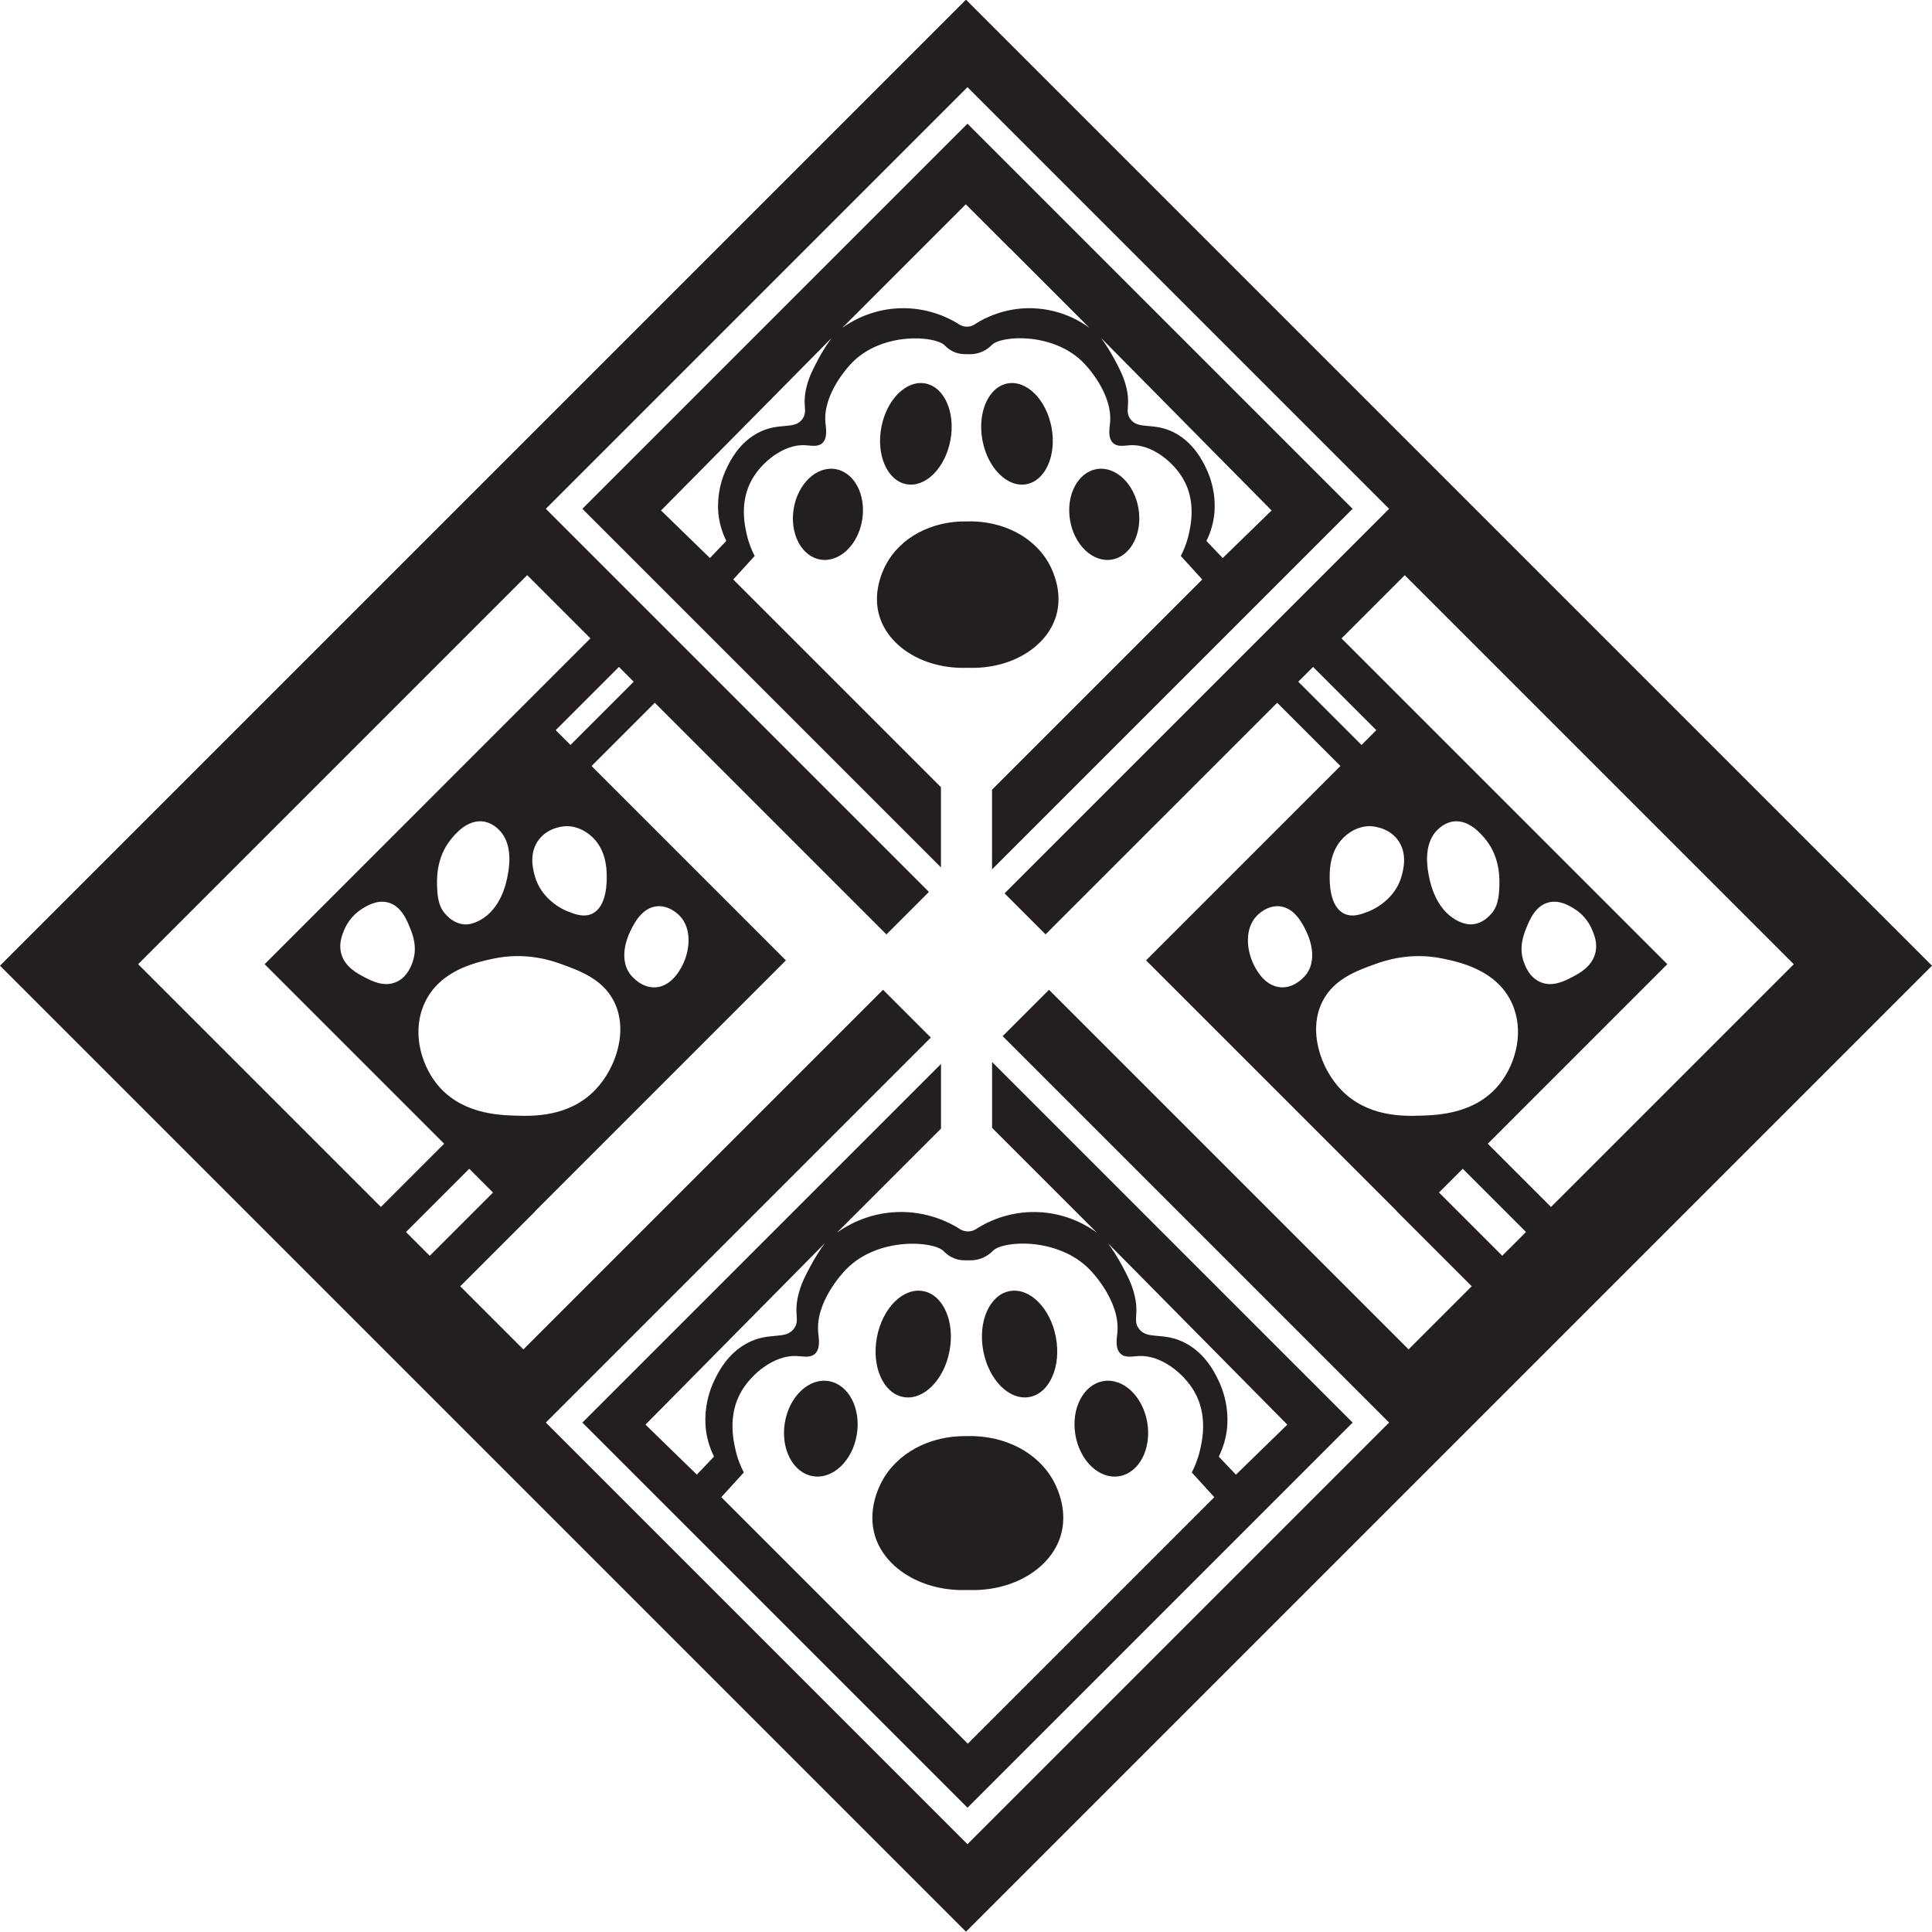 <?xml version="1.0" encoding="UTF-8"?>
<svg id="Layer_1" xmlns="http://www.w3.org/2000/svg" version="1.1" viewBox="0 0 500 500">
  <!-- Generator: Adobe Illustrator 29.1.0, SVG Export Plug-In . SVG Version: 2.1.0 Build 142)  -->
  <defs>
    <style>
      .st0 {
        fill: #231f20;
      }
    </style>
  </defs>
  <path class="st0" d="M234.57,125.31c4.93.93,10.03-4.15,11.39-11.35,1.36-7.2-1.54-13.79-6.48-14.72-4.93-.93-10.03,4.15-11.39,11.35-1.36,7.2,1.54,13.79,6.48,14.72Z"/>
  <path class="st0" d="M227.63,159.57c2.48,7.99,11.73,13.68,22.79,13.25h0s.02,0,.03,0c.01,0,.02,0,.03,0h0c11.06.43,20.31-5.27,22.79-13.25,1.9-6.12-.74-11.72-1.62-13.39-3.81-7.19-12.12-11.53-21.5-11.24-9.1-.13-17.16,4.17-20.9,11.24-.9,1.71-3.52,7.3-1.62,13.39Z"/>
  <path class="st0" d="M250.38,32.01l-99.67,99.67,92.81,92.81v-20.76c-17.92-17.92-35.84-35.84-53.76-53.76,1.85-2.03,3.7-4.06,5.55-6.09-.67-1.28-1.49-3.14-2.03-5.48-.54-2.34-1.98-8.61,1.42-14.47,2.59-4.47,8.14-8.93,13.52-8.72,1.59.06,3.39.57,4.6-.54,1.42-1.31.94-3.84.81-5.14-.77-7.62,6.08-14.85,6.83-15.62,7.88-8.11,21.54-6.99,24-4.55.21.21,1.09,1.17,2.58,1.78,1.28.52,2.49.55,3.28.51.83.06,2.14.04,3.55-.51,1.58-.61,2.54-1.58,2.77-1.83,2.4-2.51,15.98-3.42,23.8,4.6.72.74,7.61,7.97,6.83,15.62-.13,1.3-.61,3.83.81,5.14,1.21,1.11,3.01.6,4.6.54,5.38-.21,10.93,4.25,13.52,8.72,3.4,5.86,1.96,12.14,1.42,14.47-.54,2.34-1.36,4.2-2.03,5.48,1.85,2.03,3.7,4.06,5.55,6.09-18.13,18.13-36.27,36.27-54.4,54.4v20.62l93.31-93.31-99.67-99.67ZM211.67,93.16c-1.14,2.14-2.12,3.99-2.79,6.39-1.48,5.32.31,6.68-1.17,8.82-2.1,3.05-6.08.7-11.67,3.72-4.8,2.59-7.02,7.11-7.91,8.93-2.96,6.03-2.28,11.52-2.13,12.61.39,2.77,1.27,4.94,1.96,6.36-1.41,1.48-2.82,2.95-4.23,4.43-4.22-4.1-8.43-8.21-12.65-12.31,14.71-14.88,29.42-29.75,44.12-44.63-1.01,1.39-2.28,3.3-3.55,5.68ZM267.24,79.77c-7.37-.23-12.69,2.72-14.66,3.95-.25.19-1.1.82-2.35.82-1.25,0-2.1-.62-2.35-.81-2.03-1.24-7.57-4.26-15.2-3.95-7.54.3-12.77,3.68-14.71,5.07,9.04-9.04,18.08-18.08,27.12-27.12h0s4.85-4.86,4.85-4.86l11.44,11.44.02-.02c6.85,6.85,13.71,13.71,20.56,20.56-1.86-1.36-7.11-4.84-14.71-5.07ZM312.23,139.99c.7-1.42,1.57-3.59,1.96-6.36.15-1.09.83-6.58-2.13-12.61-.89-1.82-3.11-6.33-7.91-8.93-5.59-3.02-9.56-.67-11.67-3.72-1.48-2.14.32-3.51-1.17-8.82-.67-2.4-1.65-4.25-2.79-6.39-1.27-2.38-2.54-4.29-3.55-5.68,14.71,14.88,29.42,29.75,44.12,44.63-4.22,4.1-8.43,8.21-12.65,12.31-1.41-1.48-2.82-2.95-4.23-4.43Z"/>
  <path class="st0" d="M287.72,144.82c4.89-.81,7.99-6.71,6.92-13.18-1.07-6.47-5.91-11.05-10.8-10.24s-7.99,6.71-6.92,13.18c1.07,6.47,5.91,11.05,10.8,10.24Z"/>
  <path class="st0" d="M256.75,291.89c9.04,9.04,18.08,18.08,27.12,27.12-1.95-1.43-7.47-5.09-15.46-5.33-7.74-.24-13.34,2.86-15.42,4.15-.26.2-1.15.86-2.48.86-1.31,0-2.21-.65-2.47-.85-2.14-1.31-7.96-4.48-15.98-4.16-7.92.32-13.42,3.86-15.46,5.33,8.98-8.98,17.95-17.95,26.93-26.93v-16.73l-92.81,92.81,99.67,99.67,99.67-99.67-93.31-93.31v17.03ZM182.72,370.29c.41,2.91,1.33,5.19,2.06,6.68-1.48,1.55-2.96,3.1-4.44,4.66-4.43-4.31-8.86-8.63-13.29-12.94,15.46-15.64,30.92-31.28,46.39-46.92-1.06,1.46-2.4,3.47-3.73,5.97-1.2,2.25-2.23,4.19-2.93,6.72-1.56,5.59.33,7.02-1.23,9.28-2.21,3.21-6.39.74-12.26,3.91-5.05,2.72-7.38,7.47-8.32,9.38-3.12,6.34-2.4,12.11-2.24,13.26ZM250.47,451.27h0s0,0,0,0h0c-21.27-21.27-42.54-42.54-63.8-63.8,1.94-2.13,3.89-4.27,5.83-6.4-.7-1.35-1.57-3.3-2.13-5.76-.56-2.46-2.08-9.06,1.49-15.21,2.73-4.7,8.56-9.39,14.22-9.17,1.67.06,3.56.6,4.83-.57,1.49-1.37.99-4.04.85-5.4-.81-8.01,6.39-15.61,7.18-16.42,8.29-8.53,22.64-7.35,25.23-4.78.22.22,1.14,1.23,2.71,1.87,1.35.55,2.61.58,3.45.53.88.06,2.25.04,3.73-.53,1.66-.65,2.67-1.66,2.91-1.92,2.53-2.64,16.8-3.6,25.02,4.83.76.77,8,8.38,7.18,16.42-.14,1.37-.64,4.03.85,5.4,1.27,1.17,3.17.63,4.83.57,5.66-.22,11.49,4.47,14.22,9.17,3.57,6.16,2.06,12.76,1.49,15.21-.57,2.46-1.43,4.41-2.13,5.76,1.94,2.13,3.89,4.27,5.83,6.4-21.27,21.27-42.54,42.54-63.8,63.8ZM333.15,368.7c-4.43,4.31-8.86,8.63-13.29,12.94-1.48-1.55-2.96-3.1-4.44-4.66.73-1.49,1.65-3.77,2.06-6.68.16-1.15.88-6.92-2.24-13.26-.94-1.91-3.27-6.66-8.32-9.38-5.87-3.17-10.05-.7-12.26-3.91-1.55-2.25.33-3.69-1.23-9.28-.7-2.53-1.74-4.47-2.93-6.72-1.33-2.5-2.67-4.51-3.73-5.97,15.46,15.64,30.92,31.28,46.39,46.92Z"/>
  <path class="st0" d="M214.47,357.43c-5.14-.85-10.23,3.97-11.35,10.76-1.13,6.8,2.13,13,7.27,13.85,5.14.85,10.23-3.97,11.35-10.76,1.13-6.8-2.13-13-7.27-13.85Z"/>
  <path class="st0" d="M285.57,357.43c-5.14.85-8.4,7.05-7.27,13.85,1.13,6.8,6.21,11.62,11.35,10.76,5.14-.85,8.4-7.05,7.27-13.85-1.13-6.8-6.21-11.62-11.35-10.76Z"/>
  <path class="st0" d="M266.45,361.54c5.19-.98,8.24-7.91,6.81-15.47-1.43-7.57-6.79-12.91-11.98-11.93-5.19.98-8.24,7.91-6.81,15.47,1.43,7.57,6.79,12.91,11.97,11.93Z"/>
  <path class="st0" d="M233.77,361.54c5.19.98,10.55-4.37,11.97-11.93,1.43-7.57-1.62-14.5-6.81-15.47-5.19-.98-10.55,4.37-11.98,11.93-1.43,7.57,1.62,14.5,6.81,15.47Z"/>
  <path class="st0" d="M216.21,121.4c-4.89-.81-9.73,3.77-10.8,10.24-1.07,6.47,2.03,12.37,6.92,13.18,4.89.81,9.73-3.77,10.8-10.24,1.07-6.47-2.03-12.37-6.92-13.18Z"/>
  <path class="st0" d="M250.15,371.66c-9.57-.13-18.04,4.39-21.97,11.82-.95,1.8-3.7,7.67-1.71,14.08,2.61,8.4,12.33,14.38,23.96,13.93h0s.02,0,.04,0c.01,0,.02,0,.04,0h0c11.63.45,21.35-5.54,23.96-13.93,2-6.43-.78-12.32-1.71-14.08-4.01-7.56-12.74-12.12-22.61-11.82Z"/>
  <path class="st0" d="M265.65,125.31c4.93-.93,7.84-7.52,6.48-14.72-1.36-7.2-6.46-12.28-11.39-11.35-4.93.93-7.84,7.52-6.48,14.72,1.36,7.2,6.46,12.28,11.39,11.35Z"/>
  <path class="st0" d="M250-.08L0,249.92l250,250,250-250L250-.08ZM35.76,249.53l100.68-100.68,16.36,16.36-20.07,20.07h0s-64.24,64.25-64.24,64.25l46.46,46.46-16.37,16.37-62.83-62.83ZM127.66,248.1c8.46-1.81,15.23.54,17.64,1.42,4.7,1.7,10.56,3.82,13.51,9.48,3.9,7.48.73,17.37-4.79,23.09-6.81,7.06-16.23,6.77-20.48,6.64-4.53-.14-14.62-.44-20.8-8.6-3.94-5.2-6.16-13.42-2.83-20.59,3.93-8.49,13.31-10.49,17.75-11.44ZM116.71,217.2c1-1.22,4.12-5.06,8.18-4.62,2.31.25,3.85,1.78,4.34,2.28,3.82,3.9,2.43,10.43,1.99,12.51-.29,1.38-1.66,7.82-6.9,10.73-2.08,1.16-3.58,1.16-3.98,1.14-3.42-.15-5.48-3.15-5.76-3.57-.41-.61-1.24-2.05-1.42-5.31-.14-2.52-.41-8.29,3.55-13.15ZM153.24,236.47c-2.2,1.04-4.59.08-6.4-.64-.76-.3-6.76-2.82-8.48-9.28-.43-1.62-1.53-5.78,1.07-9.22,2.61-3.47,6.94-3.52,7.25-3.52,3.19.02,5.35,1.75,6.13,2.4,4.12,3.41,4.19,8.8,4.21,10.4.02,1.54.1,8.03-3.79,9.86ZM147.64,192.8l-3.83-3.83,16.37-16.37,3.82,3.83-16.37,16.37ZM106.83,248.84c-.34,1-1.4,4.07-4.34,5.33-3.17,1.36-6.35-.32-8.32-1.35-1.73-.91-5.02-2.64-5.9-6.18-.62-2.5.27-4.65.78-5.9.52-1.26,1.79-3.73,4.55-5.47,1.27-.8,3.92-2.48,6.82-1.71,3.45.91,4.92,4.64,5.76,6.75.62,1.56,1.91,4.83.64,8.53ZM105.07,318.85l16.37-16.37,6.15,6.15-16.37,16.37-6.15-6.15ZM364.55,349.23l-93.07-93.07-11.99,11.99,100.01,100.01-109.12,109.12-109.12-109.12,99.64-99.64-12.37-12.37-93.08,93.08-16.34-16.34,19.4-19.4-.03-.03,64.91-64.91-50.3-50.3,16.37-16.37,59.95,59.95,11-11-99.15-99.15L250.38,22.56l109.12,109.12-99.52,99.52,10.61,10.61,59.94-59.94,16.37,16.37-50.3,50.3,64.91,64.91-.03.03,19.4,19.4-16.34,16.34ZM163.42,240.38c.85-1.64,2.82-5.44,6.54-5.83,3.22-.33,5.62,2.12,5.97,2.49,3.21,3.38,2.47,8.75,1.07,11.94-.47,1.06-2.78,6.3-7.39,6.54-3.83.2-6.38-3.19-6.54-3.41-3.34-4.6-.16-10.74.36-11.73ZM373.49,248.1c4.45.95,13.82,2.95,17.75,11.44,3.32,7.17,1.11,15.38-2.83,20.59-6.18,8.16-16.27,8.47-20.8,8.6-4.25.13-13.66.41-20.48-6.64-5.53-5.72-8.69-15.61-4.79-23.09,2.95-5.66,8.8-7.78,13.51-9.48,2.41-.87,9.19-3.22,17.64-1.42ZM371.92,214.86c.49-.5,2.03-2.02,4.34-2.28,4.05-.44,7.18,3.4,8.18,4.62,3.96,4.86,3.69,10.63,3.55,13.15-.18,3.26-1.02,4.7-1.42,5.31-.28.42-2.34,3.42-5.76,3.57-.4.02-1.9.02-3.98-1.14-5.23-2.92-6.6-9.36-6.9-10.73-.44-2.08-1.83-8.61,1.99-12.51ZM362.79,226.55c-1.71,6.46-7.72,8.97-8.48,9.28-1.8.72-4.2,1.68-6.4.64-3.89-1.83-3.81-8.33-3.79-9.86.02-1.6.09-6.98,4.21-10.4.78-.65,2.94-2.38,6.13-2.4.31,0,4.64.05,7.25,3.52,2.6,3.45,1.5,7.6,1.07,9.22ZM352.36,192.8l-16.37-16.37,3.83-3.83,16.37,16.37-3.83,3.83ZM338.09,252.11c-.16.22-2.71,3.61-6.54,3.41-4.62-.24-6.93-5.48-7.39-6.54-1.41-3.19-2.14-8.56,1.07-11.94.35-.37,2.75-2.82,5.97-2.49,3.72.39,5.69,4.19,6.54,5.83.51.99,3.69,7.13.36,11.73ZM388.78,324.99l-16.37-16.37,6.15-6.15,16.37,16.37-6.15,6.15ZM385.04,295.99l46.46-46.46-64.24-64.24h0s-20.07-20.07-20.07-20.07l16.36-16.36,100.68,100.68-62.83,62.83-16.37-16.37ZM394.96,240.31c.84-2.11,2.31-5.84,5.76-6.75,2.91-.77,5.56.9,6.82,1.71,2.76,1.74,4.03,4.21,4.55,5.47.52,1.25,1.4,3.4.78,5.9-.88,3.54-4.17,5.27-5.9,6.18-1.96,1.03-5.15,2.71-8.32,1.35-2.94-1.26-3.99-4.34-4.34-5.33-1.27-3.7.02-6.97.64-8.53Z"/>
</svg>